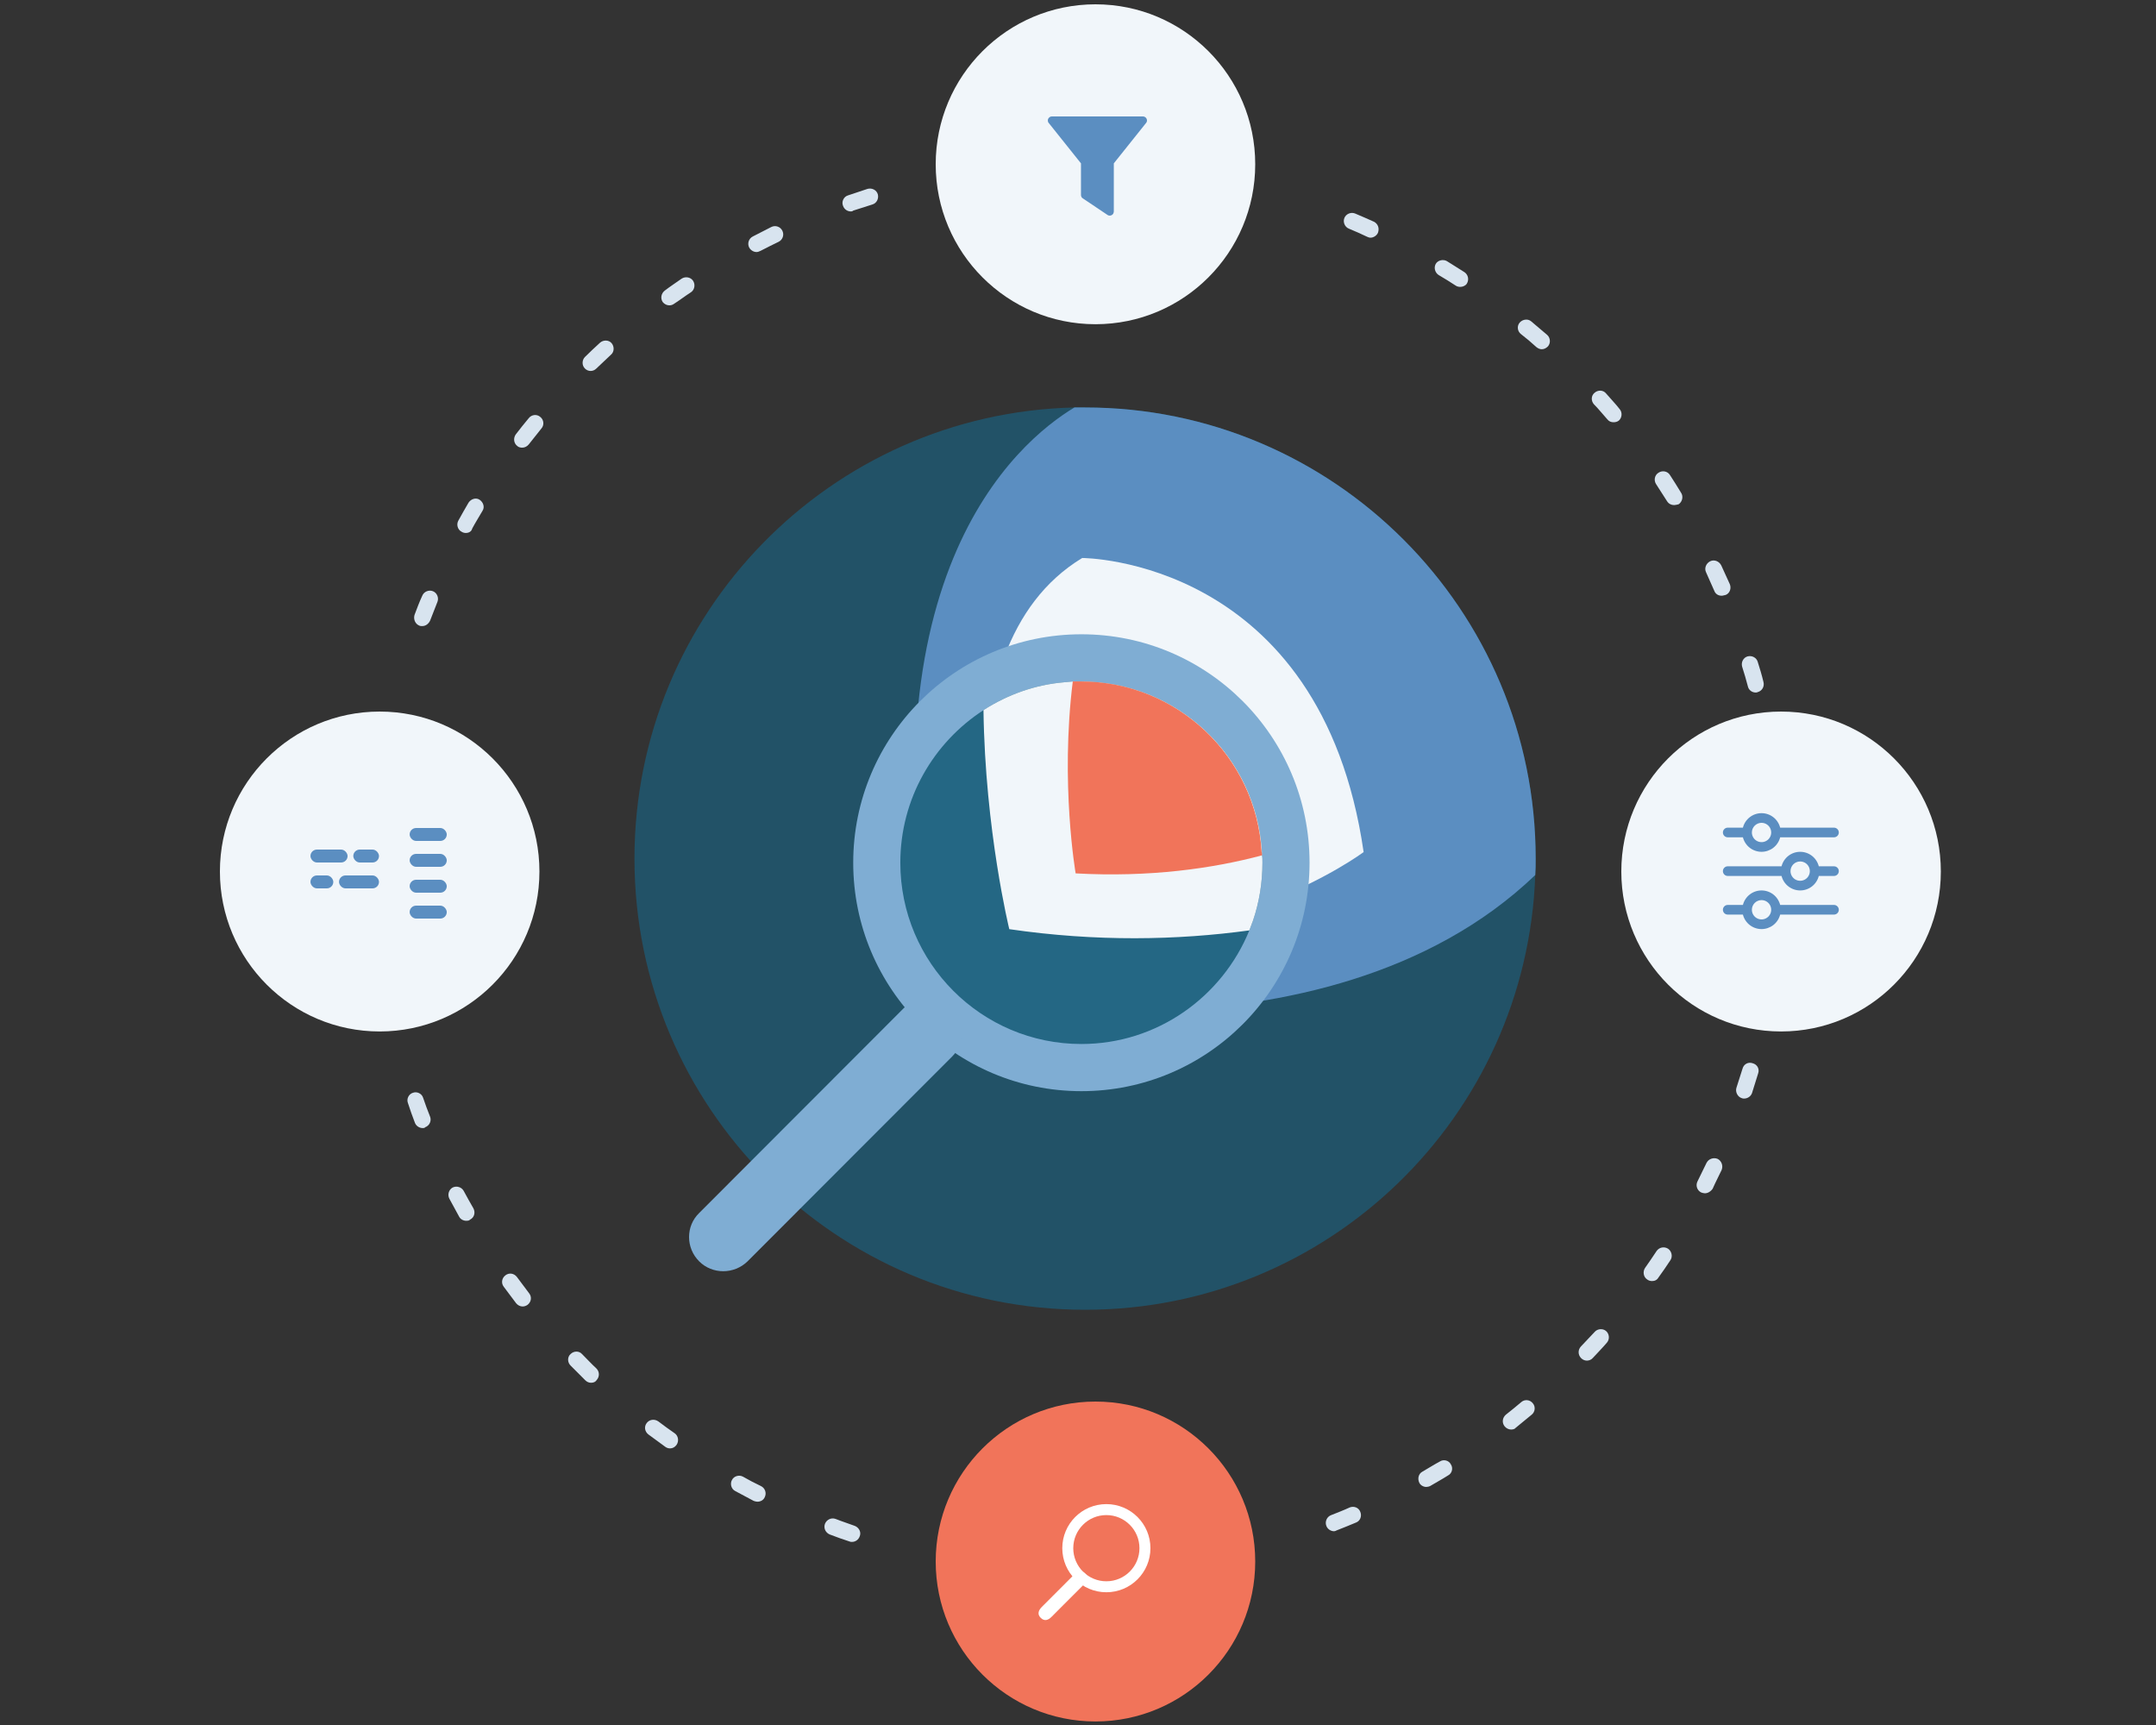 <svg width="500" height="400" viewBox="0 0 500 400" fill="none" xmlns="http://www.w3.org/2000/svg">
<rect x="0" y="0" width="500" height="400" fill="#333333" stroke="none"/>
<path d="M356.14 199.1C356.14 200.431 356.14 201.668 356.045 202.904C354.05 258.92 308.07 303.714 251.64 303.714C193.88 303.714 147.14 256.828 147.14 199.1C147.14 142.133 192.645 95.818 249.17 94.486C250.025 94.486 250.785 94.486 251.64 94.486C309.305 94.486 356.14 141.372 356.14 199.1Z" fill="#225267"/>
<path d="M356.14 199.1C356.14 200.431 356.14 201.668 356.045 202.904C306.93 249.98 217.725 230.769 217.725 230.769C197.965 134.43 235.87 102.475 249.17 94.486C250.025 94.486 250.785 94.486 251.64 94.486C309.305 94.486 356.14 141.372 356.14 199.1Z" fill="#5B8EC1"/>
<path d="M231.69 216.218C231.69 216.218 215.54 150.882 250.975 129.389C250.975 129.389 306.36 129.389 316.24 197.578C316.24 197.578 281.66 223.541 231.69 216.218Z" fill="#F1F6FA"/>
<path d="M250.785 253.024C280.009 253.024 303.7 229.308 303.7 200.052C303.7 170.796 280.009 147.079 250.785 147.079C221.561 147.079 197.87 170.796 197.87 200.052C197.87 229.308 221.561 253.024 250.785 253.024Z" fill="#7FADD3"/>
<path d="M292.775 200.052C292.775 204.712 292.015 209.277 290.59 213.462C290.305 214.223 290.02 214.983 289.735 215.744C283.465 231.151 268.36 242.088 250.785 242.088C227.605 242.088 208.795 223.257 208.795 200.052C208.795 185.216 216.49 172.187 228.08 164.674C228.175 164.579 228.27 164.579 228.365 164.484C233.78 161.06 240.05 158.777 246.795 158.207C247.46 158.112 248.22 158.112 248.885 158.017C249.55 158.017 250.12 158.017 250.785 158.017C273.11 158.017 291.445 175.516 292.68 197.58C292.68 197.865 292.68 198.15 292.68 198.34C292.775 198.816 292.775 199.387 292.775 200.052Z" fill="#246784"/>
<path d="M162.15 292.493C165.19 295.536 170.225 295.536 173.36 292.493L220.86 244.941C223.9 241.898 223.9 236.857 220.86 233.719C217.82 230.676 212.785 230.676 209.65 233.719L162.15 281.271C159.015 284.314 159.015 289.354 162.15 292.493Z" fill="#7FADD3"/>
<path d="M292.775 200.051C292.775 204.711 292.015 209.276 290.59 213.461C290.305 214.222 290.02 214.983 289.735 215.743C273.015 218.026 254.3 218.406 234.065 215.458C234.065 215.458 228.46 192.633 228.08 164.673C228.175 164.578 228.27 164.578 228.365 164.483C233.78 161.059 240.05 158.776 246.795 158.206C247.46 158.111 248.22 158.111 248.885 158.016C249.55 158.016 250.12 158.016 250.785 158.016C273.11 158.016 291.445 175.515 292.68 197.579C292.68 197.864 292.68 198.149 292.68 198.339C292.775 198.815 292.775 199.386 292.775 200.051Z" fill="#F1F6FA"/>
<path d="M292.68 198.339C281.28 201.383 266.65 203.475 249.455 202.524C249.455 202.524 245.845 181.696 248.79 158.016C249.455 158.016 250.025 158.016 250.69 158.016C273.015 158.016 291.35 175.515 292.585 197.579C292.68 197.769 292.68 198.054 292.68 198.339Z" fill="#F1745A"/>
<path d="M197.585 357.542C197.395 357.542 197.205 357.542 197.015 357.447C195.495 356.972 193.975 356.401 192.455 355.83C191.505 355.45 190.935 354.404 191.315 353.358C191.695 352.407 192.74 351.836 193.785 352.216C195.21 352.787 196.73 353.263 198.25 353.833C199.2 354.214 199.77 355.26 199.39 356.211C199.105 357.067 198.345 357.542 197.585 357.542ZM309.4 355.07C308.64 355.07 307.88 354.594 307.595 353.833C307.215 352.882 307.69 351.741 308.64 351.361C310.065 350.79 311.585 350.219 313.01 349.554C313.96 349.173 315.1 349.554 315.48 350.6C315.86 351.551 315.48 352.692 314.435 353.072C313.01 353.643 311.49 354.309 309.97 354.879C309.78 354.974 309.59 355.07 309.4 355.07ZM175.64 348.222C175.355 348.222 175.07 348.127 174.785 348.032C173.36 347.271 171.935 346.51 170.51 345.749C169.56 345.274 169.275 344.038 169.75 343.182C170.225 342.231 171.46 341.945 172.315 342.421C173.645 343.182 175.07 343.942 176.495 344.608C177.445 345.084 177.825 346.225 177.35 347.176C177.065 347.842 176.4 348.222 175.64 348.222ZM330.775 344.798C330.11 344.798 329.445 344.418 329.16 343.847C328.685 342.896 328.97 341.755 329.825 341.28C331.155 340.519 332.485 339.663 333.91 338.902C334.765 338.331 336 338.617 336.475 339.568C337.045 340.424 336.76 341.66 335.81 342.136C334.48 342.991 333.055 343.752 331.63 344.608C331.44 344.703 331.06 344.798 330.775 344.798ZM155.405 335.859C155.025 335.859 154.645 335.764 154.265 335.478C152.935 334.527 151.7 333.576 150.37 332.625C149.515 331.959 149.325 330.818 149.99 329.962C150.655 329.106 151.795 329.011 152.65 329.582C153.885 330.533 155.215 331.484 156.45 332.34C157.305 332.91 157.495 334.147 156.925 335.003C156.545 335.573 155.975 335.859 155.405 335.859ZM350.44 331.484C349.87 331.484 349.3 331.199 348.92 330.723C348.255 329.867 348.445 328.726 349.205 328.06C350.44 327.109 351.675 326.063 352.815 325.112C353.575 324.446 354.81 324.541 355.475 325.397C356.14 326.158 356.045 327.395 355.19 328.06C353.955 329.106 352.72 330.057 351.485 331.104C351.295 331.389 350.82 331.484 350.44 331.484ZM137.07 320.642C136.595 320.642 136.12 320.452 135.74 320.072C134.6 318.93 133.46 317.789 132.32 316.648C131.56 315.887 131.56 314.651 132.32 313.985C133.08 313.224 134.315 313.224 134.98 313.985C136.12 315.126 137.165 316.267 138.305 317.314C139.065 318.074 139.065 319.216 138.4 319.976C138.115 320.452 137.64 320.642 137.07 320.642ZM368.015 315.507C367.54 315.507 367.065 315.316 366.685 314.936C365.925 314.175 365.925 313.034 366.59 312.273C367.635 311.132 368.775 309.991 369.82 308.849C370.485 308.089 371.72 307.993 372.48 308.659C373.24 309.325 373.335 310.561 372.67 311.322C371.625 312.558 370.485 313.7 369.44 314.841C369.06 315.316 368.49 315.507 368.015 315.507ZM121.205 302.953C120.635 302.953 120.065 302.668 119.685 302.192C118.735 300.956 117.785 299.624 116.835 298.388C116.17 297.532 116.36 296.391 117.215 295.725C118.07 295.059 119.21 295.25 119.875 296.105C120.825 297.342 121.775 298.673 122.725 299.91C123.39 300.766 123.2 301.907 122.345 302.573C122.06 302.763 121.68 302.953 121.205 302.953ZM383.12 297.057C382.74 297.057 382.36 296.961 381.98 296.676C381.125 296.105 380.935 294.869 381.505 294.013C382.36 292.777 383.31 291.445 384.165 290.114C384.735 289.258 385.875 288.973 386.825 289.543C387.68 290.114 387.965 291.35 387.395 292.206C386.54 293.538 385.59 294.869 384.64 296.201C384.26 296.866 383.69 297.057 383.12 297.057ZM108.095 283.076C107.43 283.076 106.765 282.696 106.48 282.125C105.72 280.699 104.96 279.367 104.2 277.941C103.725 276.99 104.105 275.848 104.96 275.373C105.91 274.897 107.05 275.278 107.525 276.134C108.285 277.56 109.045 278.892 109.805 280.223C110.28 281.174 109.995 282.316 109.045 282.791C108.76 283.076 108.475 283.076 108.095 283.076ZM395.375 276.704C395.09 276.704 394.805 276.609 394.52 276.514C393.57 276.039 393.19 274.897 393.665 273.946C394.33 272.52 395.09 271.093 395.755 269.667C396.23 268.716 397.37 268.335 398.32 268.716C399.27 269.191 399.65 270.333 399.27 271.284C398.605 272.71 397.845 274.137 397.18 275.658C396.705 276.324 396.04 276.704 395.375 276.704ZM98.025 261.583C97.265 261.583 96.505 261.107 96.22 260.347C95.65 258.825 95.08 257.303 94.605 255.782C94.225 254.831 94.795 253.689 95.745 253.404C96.695 253.024 97.835 253.594 98.12 254.545C98.595 255.972 99.165 257.494 99.735 258.92C100.115 259.871 99.64 261.012 98.595 261.393C98.5 261.583 98.215 261.583 98.025 261.583ZM404.495 254.736C404.305 254.736 404.115 254.736 403.925 254.64C402.975 254.355 402.405 253.214 402.69 252.263C403.165 250.741 403.64 249.22 404.115 247.793C404.4 246.747 405.445 246.176 406.49 246.557C407.535 246.842 408.105 247.888 407.725 248.934C407.25 250.456 406.775 251.978 406.3 253.499C406.015 254.26 405.255 254.736 404.495 254.736ZM407.155 160.583C406.3 160.583 405.54 160.013 405.35 159.157C404.97 157.635 404.495 156.113 404.02 154.592C403.735 153.546 404.305 152.499 405.255 152.214C406.3 151.929 407.345 152.499 407.63 153.451C408.105 154.972 408.58 156.494 408.96 158.111C409.245 159.157 408.675 160.203 407.63 160.488C407.44 160.583 407.345 160.583 407.155 160.583ZM97.93 145.177C97.74 145.177 97.455 145.177 97.265 145.081C96.315 144.701 95.84 143.655 96.125 142.609C96.695 141.087 97.265 139.565 97.93 138.139C98.31 137.188 99.45 136.712 100.4 137.093C101.35 137.473 101.825 138.614 101.445 139.565C100.875 140.992 100.305 142.514 99.735 143.94C99.355 144.701 98.69 145.177 97.93 145.177ZM399.27 138.139C398.51 138.139 397.845 137.758 397.56 136.998C396.895 135.571 396.325 134.145 395.66 132.718C395.185 131.767 395.66 130.626 396.61 130.15C397.56 129.675 398.7 130.15 399.175 131.101C399.84 132.528 400.505 134.049 401.17 135.476C401.55 136.427 401.17 137.568 400.22 137.949C399.745 138.044 399.555 138.139 399.27 138.139ZM108 123.588C107.715 123.588 107.335 123.493 107.05 123.303C106.1 122.827 105.815 121.591 106.29 120.735C107.05 119.308 107.905 117.882 108.665 116.55C109.235 115.694 110.375 115.314 111.23 115.885C112.085 116.455 112.465 117.597 111.895 118.452C111.135 119.784 110.28 121.115 109.52 122.542C109.33 123.303 108.665 123.588 108 123.588ZM388.25 117.121C387.585 117.121 387.015 116.836 386.635 116.265C385.78 114.934 384.925 113.602 384.07 112.271C383.5 111.415 383.69 110.178 384.64 109.608C385.495 109.037 386.73 109.227 387.3 110.178C388.155 111.51 389.01 112.841 389.865 114.268C390.435 115.124 390.15 116.36 389.295 116.931C388.915 117.026 388.535 117.121 388.25 117.121ZM121.11 103.807C120.73 103.807 120.255 103.711 119.97 103.426C119.115 102.76 119.02 101.619 119.59 100.763C120.54 99.527 121.585 98.195 122.63 96.959C123.295 96.103 124.53 96.008 125.29 96.674C126.145 97.34 126.24 98.576 125.575 99.337C124.625 100.573 123.58 101.809 122.63 103.046C122.25 103.521 121.68 103.807 121.11 103.807ZM374.19 97.91C373.62 97.91 373.145 97.72 372.765 97.244C371.72 96.103 370.77 94.867 369.63 93.726C368.965 92.965 368.965 91.728 369.82 91.063C370.58 90.397 371.815 90.397 372.48 91.253C373.525 92.489 374.665 93.63 375.615 94.867C376.28 95.628 376.185 96.864 375.425 97.53C375.045 97.815 374.665 97.91 374.19 97.91ZM136.975 86.022C136.5 86.022 136.025 85.832 135.645 85.452C134.885 84.691 134.98 83.454 135.645 82.789C136.785 81.647 137.925 80.601 139.16 79.46C139.92 78.794 141.155 78.794 141.82 79.555C142.485 80.316 142.485 81.552 141.725 82.218C140.585 83.264 139.445 84.406 138.305 85.452C137.925 85.832 137.45 86.022 136.975 86.022ZM357.565 80.982C357.09 80.982 356.71 80.791 356.33 80.506C355.19 79.46 353.955 78.414 352.72 77.463C351.865 76.797 351.77 75.561 352.435 74.8C353.1 74.039 354.335 73.849 355.095 74.515C356.33 75.561 357.565 76.607 358.8 77.653C359.56 78.319 359.655 79.555 358.99 80.316C358.61 80.696 358.135 80.982 357.565 80.982ZM155.215 70.806C154.645 70.806 154.075 70.52 153.695 70.045C153.125 69.189 153.315 68.048 154.17 67.382C155.405 66.431 156.735 65.575 158.065 64.624C158.92 64.053 160.155 64.244 160.725 65.1C161.295 65.955 161.105 67.192 160.25 67.762C158.92 68.618 157.685 69.569 156.355 70.425C155.975 70.711 155.595 70.806 155.215 70.806ZM338.66 66.526C338.28 66.526 337.9 66.431 337.615 66.241C336.285 65.385 334.955 64.529 333.625 63.768C332.77 63.197 332.485 62.056 332.96 61.2C333.435 60.344 334.67 60.059 335.525 60.535C336.855 61.391 338.28 62.246 339.61 63.102C340.465 63.673 340.75 64.814 340.18 65.765C339.895 66.241 339.23 66.526 338.66 66.526ZM175.45 58.442C174.785 58.442 174.12 58.062 173.74 57.396C173.265 56.445 173.645 55.304 174.595 54.828C176.02 54.068 177.445 53.402 178.87 52.641C179.82 52.165 180.96 52.546 181.435 53.497C181.91 54.448 181.53 55.589 180.58 56.065C179.155 56.73 177.73 57.491 176.4 58.157C176.02 58.347 175.735 58.442 175.45 58.442ZM317.855 55.114C317.57 55.114 317.285 55.019 317.095 54.923C315.67 54.258 314.245 53.592 312.82 53.021C311.87 52.641 311.395 51.5 311.775 50.549C312.155 49.598 313.295 49.122 314.245 49.503C315.765 50.168 317.19 50.739 318.615 51.405C319.565 51.88 319.945 52.926 319.565 53.972C319.28 54.638 318.52 55.114 317.855 55.114ZM197.3 49.027C196.54 49.027 195.78 48.551 195.495 47.696C195.115 46.745 195.685 45.603 196.635 45.318C198.155 44.843 199.675 44.272 201.195 43.796C202.24 43.511 203.285 44.082 203.57 45.033C203.855 46.079 203.285 47.125 202.335 47.41C200.815 47.886 199.39 48.361 197.87 48.837C197.68 49.027 197.49 49.027 197.3 49.027Z" fill="#D8E4EF"/>
<path d="M254.05 75.181C274.512 75.181 291.1 58.575 291.1 38.09C291.1 17.606 274.512 1 254.05 1C233.588 1 217 17.606 217 38.09C217 58.575 233.588 75.181 254.05 75.181Z" fill="#F1F6FA"/>
<path d="M254.05 399.181C274.512 399.181 291.1 382.575 291.1 362.09C291.1 341.606 274.512 325 254.05 325C233.588 325 217 341.606 217 362.09C217 382.575 233.588 399.181 254.05 399.181Z" fill="#F1745A"/>
<path d="M248.902 358.999C248.902 354.76 252.338 351.324 256.577 351.324C260.816 351.324 264.252 354.76 264.252 358.999C264.252 363.237 260.816 366.674 256.577 366.674C252.338 366.674 248.902 363.238 248.902 358.999ZM246.357 358.999C246.357 364.643 250.933 369.219 256.577 369.219C262.222 369.219 266.798 364.643 266.798 358.999C266.798 353.354 262.222 348.778 256.577 348.778C250.933 348.778 246.357 353.354 246.357 358.999Z" fill="white"/>
<path d="M248.706 370.074L248.8 369.98C250.065 368.712 250.664 368.114 251.39 367.398C252.232 366.567 252.467 365.657 251.641 364.846C250.814 364.036 249.933 364.293 249.091 365.135C248.181 366.045 247.348 366.88 245.885 368.343L245.35 368.878C243.611 370.618 242.665 371.564 241.609 372.621C240.771 373.459 240.534 374.364 241.377 375.177C242.212 375.982 243.077 375.73 243.915 374.874C244.646 374.129 245.25 373.524 246.562 372.217L246.616 372.163C247.116 371.665 247.36 371.422 247.649 371.133C247.946 370.836 248.205 370.576 248.706 370.074Z" fill="white"/>
<path d="M413.05 239.181C433.512 239.181 450.1 222.575 450.1 202.09C450.1 181.606 433.512 165 413.05 165C392.588 165 376 181.606 376 202.09C376 222.575 392.588 239.181 413.05 239.181Z" fill="#F1F6FA"/>
<path d="M400.68 194.16H404.2C404.444 195.12 405.001 195.972 405.783 196.581C406.566 197.19 407.529 197.52 408.52 197.52C409.511 197.52 410.474 197.19 411.257 196.581C412.039 195.972 412.596 195.12 412.84 194.16H425.32C425.617 194.16 425.902 194.042 426.112 193.832C426.322 193.622 426.44 193.337 426.44 193.04C426.44 192.743 426.322 192.458 426.112 192.248C425.902 192.038 425.617 191.92 425.32 191.92H412.84C412.596 190.959 412.039 190.107 411.257 189.499C410.474 188.89 409.511 188.56 408.52 188.56C407.529 188.56 406.566 188.89 405.783 189.499C405.001 190.107 404.444 190.959 404.2 191.92H400.68C400.383 191.92 400.098 192.038 399.888 192.248C399.678 192.458 399.56 192.743 399.56 193.04C399.56 193.337 399.678 193.622 399.888 193.832C400.098 194.042 400.383 194.16 400.68 194.16ZM408.52 190.8C408.963 190.8 409.396 190.931 409.765 191.177C410.133 191.423 410.42 191.773 410.59 192.183C410.759 192.592 410.803 193.042 410.717 193.477C410.631 193.911 410.417 194.31 410.104 194.624C409.791 194.937 409.392 195.15 408.957 195.237C408.523 195.323 408.072 195.279 407.663 195.109C407.254 194.94 406.904 194.653 406.658 194.284C406.411 193.916 406.28 193.483 406.28 193.04C406.28 192.446 406.516 191.876 406.936 191.456C407.356 191.036 407.926 190.8 408.52 190.8Z" fill="#5B8EC1"/>
<path d="M400.68 203.12H413.16C413.404 204.08 413.961 204.932 414.743 205.541C415.526 206.149 416.489 206.48 417.48 206.48C418.471 206.48 419.434 206.149 420.217 205.541C420.999 204.932 421.556 204.08 421.8 203.12H425.32C425.617 203.12 425.902 203.002 426.112 202.792C426.322 202.582 426.44 202.297 426.44 202C426.44 201.703 426.322 201.418 426.112 201.208C425.902 200.998 425.617 200.88 425.32 200.88H421.8C421.556 199.919 420.999 199.067 420.217 198.458C419.434 197.85 418.471 197.52 417.48 197.52C416.489 197.52 415.526 197.85 414.743 198.458C413.961 199.067 413.404 199.919 413.16 200.88H400.68C400.383 200.88 400.098 200.998 399.888 201.208C399.678 201.418 399.56 201.703 399.56 202C399.56 202.297 399.678 202.582 399.888 202.792C400.098 203.002 400.383 203.12 400.68 203.12ZM417.48 199.76C417.923 199.76 418.356 199.891 418.725 200.137C419.093 200.383 419.38 200.733 419.55 201.142C419.719 201.552 419.763 202.002 419.677 202.437C419.591 202.871 419.377 203.27 419.064 203.584C418.751 203.897 418.352 204.11 417.917 204.197C417.483 204.283 417.032 204.239 416.623 204.069C416.214 203.9 415.864 203.613 415.618 203.244C415.371 202.876 415.24 202.443 415.24 202C415.24 201.406 415.476 200.836 415.896 200.416C416.316 199.996 416.886 199.76 417.48 199.76Z" fill="#5B8EC1"/>
<path d="M400.68 212.08H404.2C404.444 213.04 405.001 213.892 405.783 214.501C406.566 215.109 407.529 215.44 408.52 215.44C409.511 215.44 410.474 215.109 411.257 214.501C412.039 213.892 412.596 213.04 412.84 212.08H425.32C425.617 212.08 425.902 211.962 426.112 211.752C426.322 211.542 426.44 211.257 426.44 210.96C426.44 210.663 426.322 210.378 426.112 210.168C425.902 209.958 425.617 209.84 425.32 209.84H412.84C412.596 208.879 412.039 208.027 411.257 207.418C410.474 206.81 409.511 206.479 408.52 206.479C407.529 206.479 406.566 206.81 405.783 207.418C405.001 208.027 404.444 208.879 404.2 209.84H400.68C400.383 209.84 400.098 209.958 399.888 210.168C399.678 210.378 399.56 210.663 399.56 210.96C399.56 211.257 399.678 211.542 399.888 211.752C400.098 211.962 400.383 212.08 400.68 212.08ZM408.52 208.72C408.963 208.72 409.396 208.851 409.765 209.097C410.133 209.343 410.42 209.693 410.59 210.102C410.759 210.512 410.803 210.962 410.717 211.397C410.631 211.831 410.417 212.23 410.104 212.544C409.791 212.857 409.392 213.07 408.957 213.157C408.523 213.243 408.072 213.199 407.663 213.029C407.254 212.86 406.904 212.573 406.658 212.204C406.411 211.836 406.28 211.403 406.28 210.96C406.28 210.366 406.516 209.796 406.936 209.376C407.356 208.956 407.926 208.72 408.52 208.72Z" fill="#5B8EC1"/>
<path d="M88.05 239.181C108.512 239.181 125.1 222.575 125.1 202.09C125.1 181.606 108.512 165 88.05 165C67.588 165 51 181.606 51 202.09C51 222.575 67.588 239.181 88.05 239.181Z" fill="#F1F6FA"/>
<path d="M265.925 27.58C265.779 27.218 265.417 27 265.054 27H243.943C243.435 27 243 27.435 243 27.943C243 28.161 243.073 28.378 243.218 28.523L250.69 37.88V45.207C250.69 45.497 250.835 45.859 251.125 46.005L256.856 49.849C257.292 50.139 257.872 49.994 258.162 49.559C258.235 49.414 258.307 49.196 258.307 49.051V37.88L265.779 28.523C265.997 28.306 266.07 27.87 265.925 27.58Z" fill="#5B8EC1"/>
<rect x="95" y="192" width="8.608" height="3" rx="1.5" fill="#5B8EC1"/>
<rect x="72" y="197" width="8.608" height="3" rx="1.5" fill="#5B8EC1"/>
<rect x="81.933" y="197" width="5.96" height="3" rx="1.5" fill="#5B8EC1"/>
<rect x="72" y="203" width="5.297" height="3" rx="1.5" fill="#5B8EC1"/>
<rect x="78.622" y="203" width="9.27" height="3" rx="1.5" fill="#5B8EC1"/>
<rect x="95" y="198" width="8.608" height="3" rx="1.5" fill="#5B8EC1"/>
<rect x="95" y="204" width="8.608" height="3" rx="1.5" fill="#5B8EC1"/>
<rect x="95" y="210" width="8.608" height="3" rx="1.5" fill="#5B8EC1"/>
</svg>
